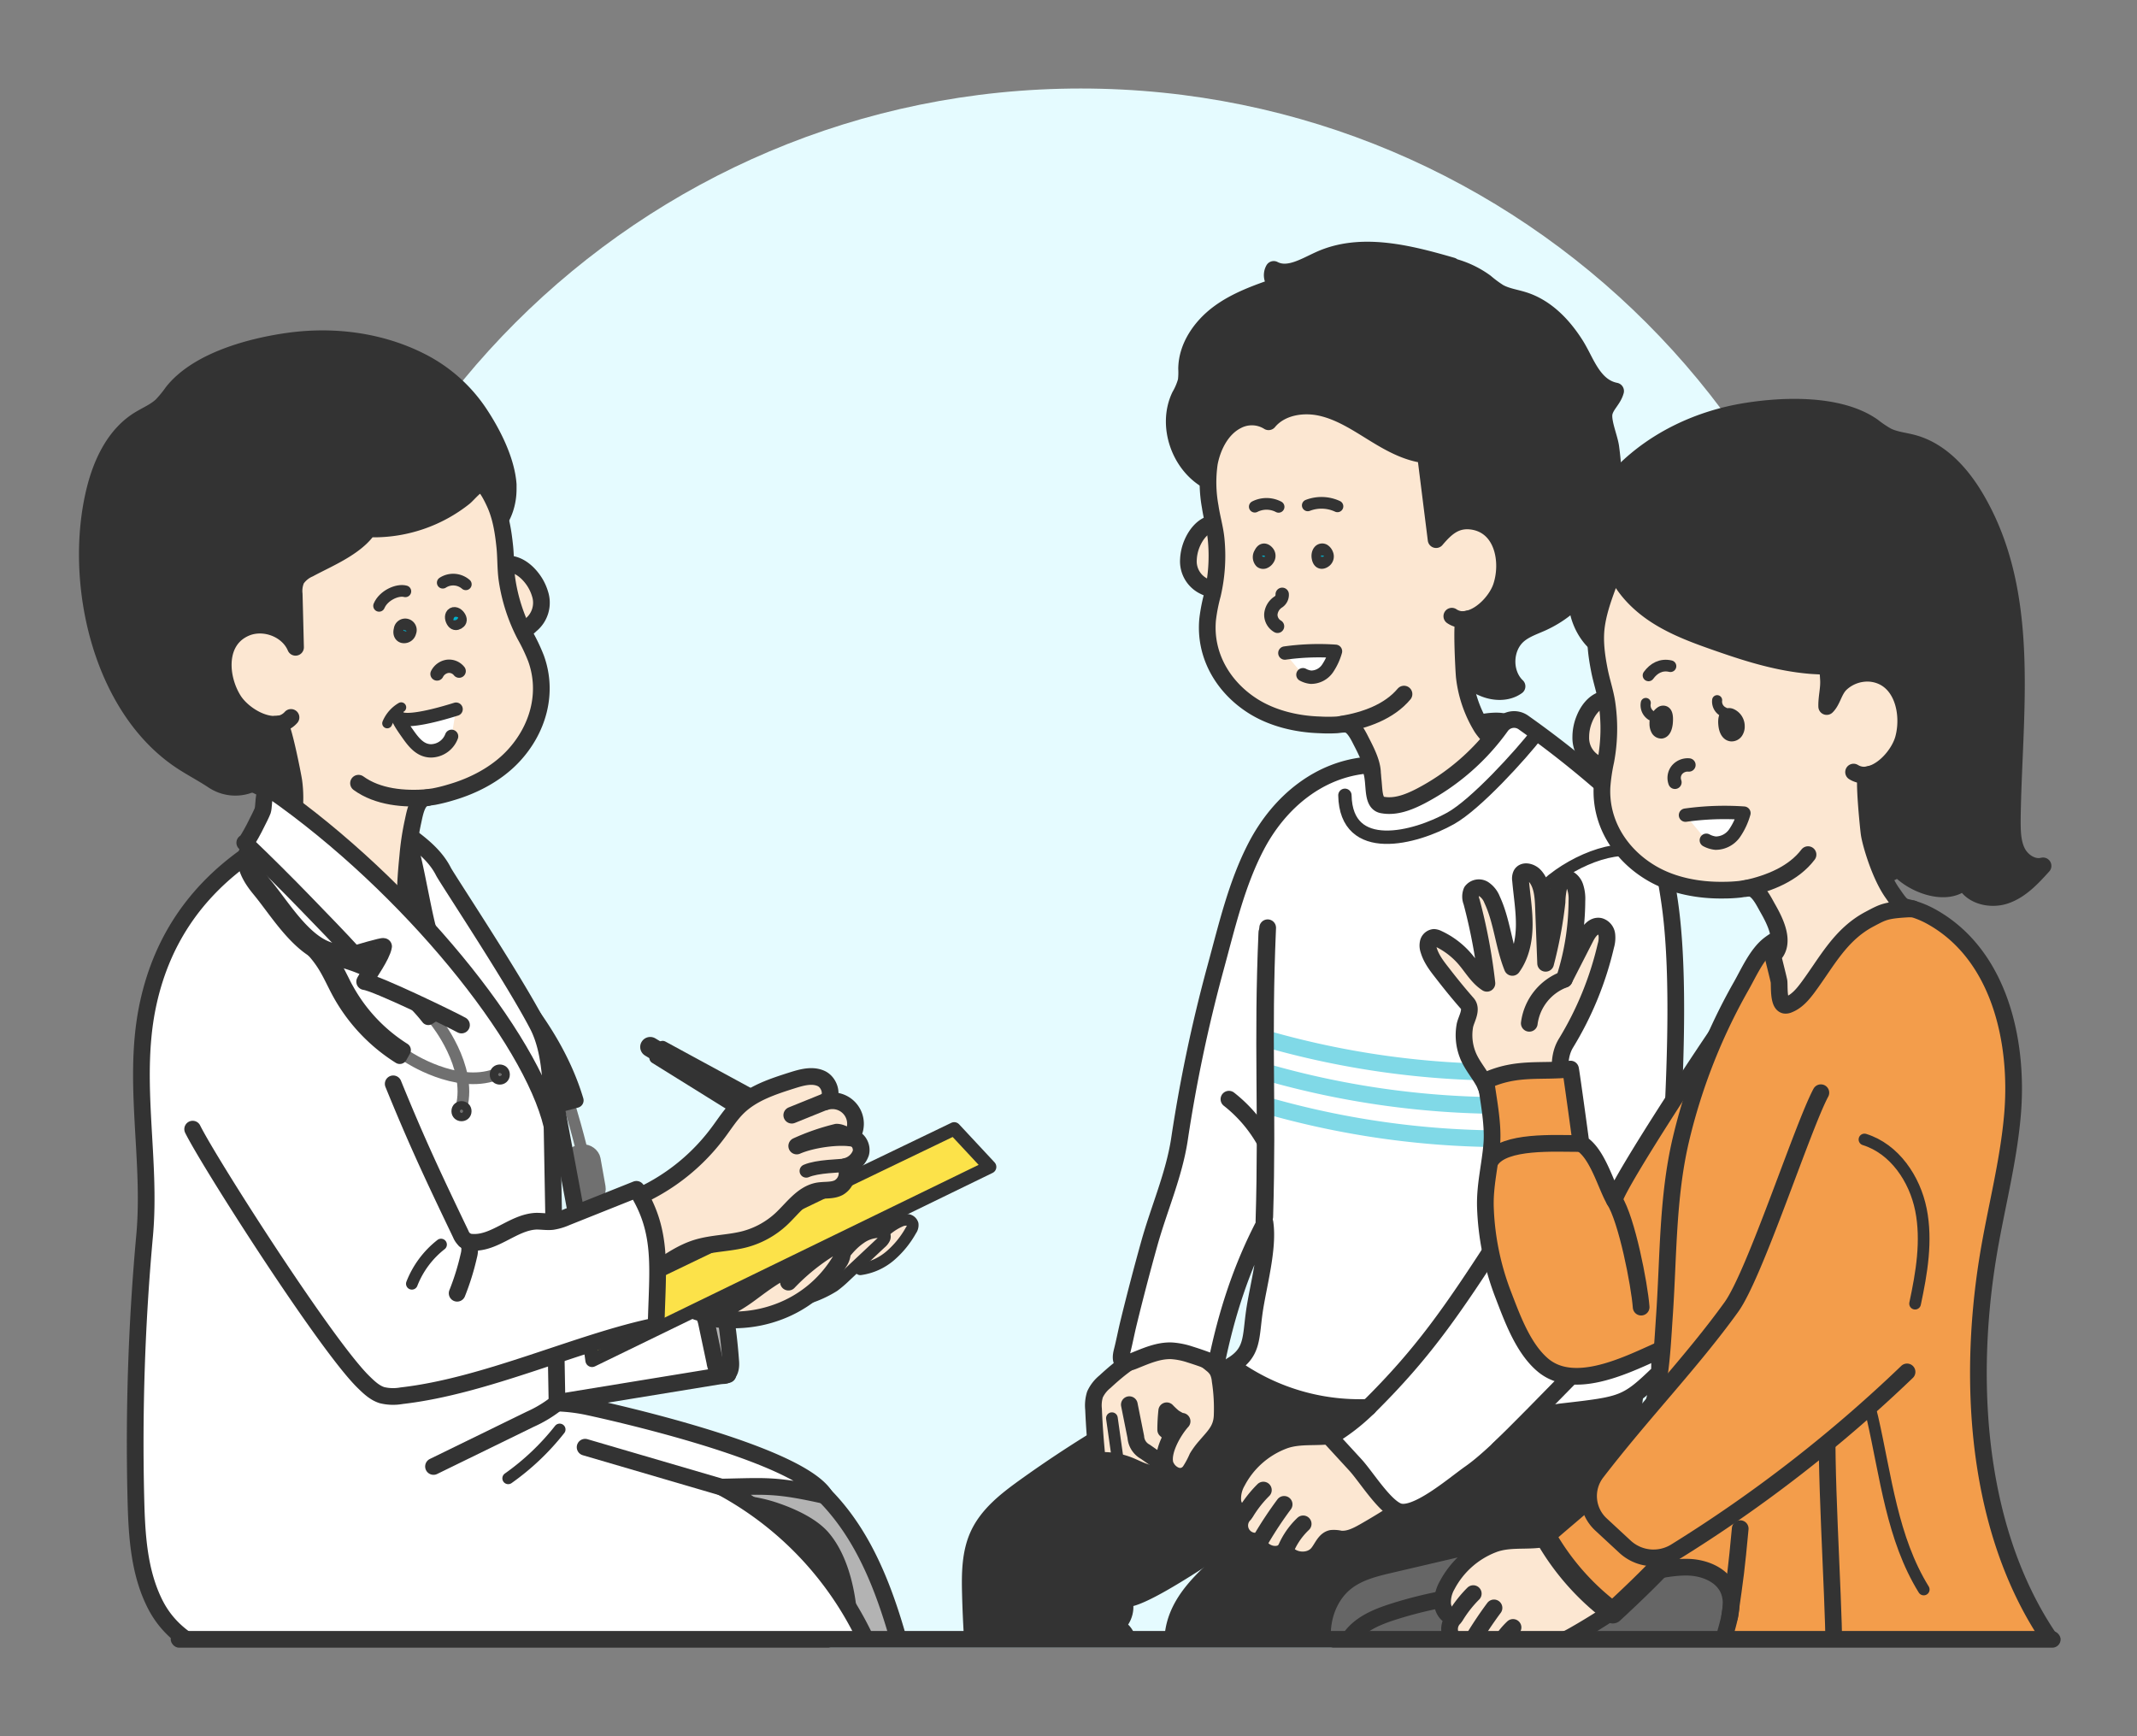 <svg id="design" xmlns="http://www.w3.org/2000/svg" xmlns:xlink="http://www.w3.org/1999/xlink" width="640" height="520" viewBox="0 0 640 520"><rect x="0" y="0" width="640" height="520" fill="#808080" stroke="none"/><defs><style>.cls-1,.cls-13,.cls-14,.cls-21,.cls-25,.cls-6,.cls-7,.cls-9{fill:none;}.cls-2{fill:#e5fbff;}.cls-3{clip-path:url(#clip-path);}.cls-15,.cls-22,.cls-4,.cls-8{fill:#333;}.cls-10,.cls-11,.cls-12,.cls-17,.cls-18,.cls-19,.cls-20,.cls-21,.cls-22,.cls-23,.cls-24,.cls-25,.cls-26,.cls-27,.cls-28,.cls-4,.cls-5,.cls-6,.cls-7,.cls-8,.cls-9{stroke:#333;}.cls-10,.cls-11,.cls-12,.cls-13,.cls-14,.cls-16,.cls-17,.cls-18,.cls-19,.cls-20,.cls-21,.cls-22,.cls-23,.cls-24,.cls-25,.cls-26,.cls-27,.cls-28,.cls-4,.cls-5,.cls-6,.cls-7,.cls-8,.cls-9{stroke-linecap:round;stroke-linejoin:round;}.cls-12,.cls-13,.cls-17,.cls-19,.cls-23,.cls-26,.cls-27,.cls-4,.cls-5,.cls-6{stroke-width:5px;}.cls-18,.cls-5{fill:#fce7d2;}.cls-14,.cls-16,.cls-18,.cls-22,.cls-24,.cls-7{stroke-width:3.5px;}.cls-8{stroke-width:2.5px;}.cls-10,.cls-11,.cls-20,.cls-9{stroke-width:4px;}.cls-10,.cls-23{fill:#01b3cf;}.cls-11,.cls-12{fill:#fff;}.cls-13{stroke:#80d9e7;}.cls-14,.cls-16{stroke:#707070;}.cls-16{fill:#707070;}.cls-17{fill:#b3b3b3;}.cls-19,.cls-24{fill:#dff5f9;}.cls-20{fill:#fce249;}.cls-21{stroke-width:6px;}.cls-25{stroke-width:3px;}.cls-26,.cls-28{fill:#f39d4b;}.cls-27{fill:#666;}.cls-28{stroke-width:6.45px;}</style><clipPath id="clip-path"><rect class="cls-1" x="20" y="40.99" width="600" height="450"/></clipPath></defs><g id="_01" data-name="01"><path class="cls-2" d="M323.68,26.51C191.42,26.51,84.2,133.73,84.2,266c0,106.08,69,196,164.52,227.5H398.65C494.19,462,563.17,372.07,563.17,266,563.17,133.73,456,26.51,323.68,26.51Z"/><g class="cls-3"><path class="cls-4" d="M359.85,538a188.93,188.93,0,0,0-5.3-27.89c-2.07-7.68-4.65-15.72-2.69-23.44,2.06-8.07,8.64-14.07,14.91-19.56l17-14.85c16.68-14.62,36.32-24.09,51.07-40.66a11.61,11.61,0,0,1,4.19-3.46,11.25,11.25,0,0,1,3.61-.55c6.3-.27,48.31-.17,48.39-13.32a220,220,0,0,1-5,45.46c-1.3,6-2.9,12-6.22,17.13-10.22,15.76-32.15,17.7-48.46,27-5.59,3.19-11.67,7.54-17.82,5.67-4.64,16.75-3.24,28.69-1,46.17"/><path class="cls-4" d="M296.18,530.68a340,340,0,0,1-5.56-53.44c-.15-6-.1-12.19,2.42-17.62,2.82-6.06,8.34-10.36,13.77-14.27a352.74,352.74,0,0,1,62.37-35.81,156.76,156.76,0,0,0,52.15,4.92c1.39,5.28-.7,11-4.13,15.24s-8,2.95-12.62,5.93c-4.06,2.65-65.53,48.8-68.6,42.66,2.73,3.84-.81,10.2-5.51,9.9,1.45-1.79,4.54-1.21,6,.54s1.83,4.19,2.11,6.48l4.17,34.06"/><path class="cls-5" d="M370.54,443.79a10.12,10.12,0,0,0-1.35,5.6,4.66,4.66,0,0,0,3.48,4.18,4.68,4.68,0,0,0,4.23,7.91c.3,3.51,5.43,5.38,7.92,2.89,1.91,3.34,7.33,3.83,9.8.88,1.36-1.62,2.12-4.13,4.2-4.52a8.62,8.62,0,0,1,2.57.2c2.57.27,5-1,7.26-2.28q5.84-3.33,11.44-7.06A110.39,110.39,0,0,0,403,428.66c-5.59,2.93-12.71.47-18.86,2.95A26.13,26.13,0,0,0,370.54,443.79Z"/><path class="cls-6" d="M373.14,452.9a35.16,35.16,0,0,1,5.22-6.62"/><path class="cls-6" d="M377.78,460.81a115.18,115.18,0,0,1,6.8-10.25"/><path class="cls-6" d="M384.58,465.21a22.26,22.26,0,0,1,5.7-8.81"/><path class="cls-5" d="M330.93,413.82a10.67,10.67,0,0,0-3,3.83,11.09,11.09,0,0,0-.43,4.41q.33,7.72,1.15,15.4a21.32,21.32,0,0,1,9.61,1.47c2,.82,4,1.94,6.21,2.33a6.1,6.1,0,0,0,3.2-.12,14.2,14.2,0,0,0,1.92-1.27c1.65,2.34,4.68,3.3,6.7.84a26.76,26.76,0,0,0,2.28-4.22,22.79,22.79,0,0,1,2.5-3.37c2.54-3,4.66-4.82,4.93-8.83a54.65,54.65,0,0,0-.59-10.84,8.26,8.26,0,0,0-.77-2.86,6.88,6.88,0,0,0-1.74-1.95C350.92,398.54,340.54,404.9,330.93,413.82Z"/><path class="cls-7" d="M333,424.75l1.81,12.8c0,.18.09.4.26.42s.17-.36,0-.26"/><path class="cls-6" d="M338.22,420.7l1.94,9.69A5.44,5.44,0,0,0,343,434.8l6.14,4.29c-1.61-3.75,2.15-10.38,4.88-13.41-.23.25-2.21-1-2.46-1.15a24.16,24.16,0,0,1-2.14-2,54.13,54.13,0,0,0-.31,5.7,7.11,7.11,0,0,1,1.68,2.06"/><path class="cls-8" d="M440.64,215.86a.74.74,0,0,0-.51.36.8.8,0,0,0,.1.63,40.86,40.86,0,0,0,5,8c-.17-.22,8.79-6.25,7.39-8.65C451,213.48,442.85,215.12,440.64,215.86Z"/><path class="cls-4" d="M473.63,106.39c-.59-1.11-1.17-2.19-1.79-3.17-3.69-5.81-8.76-11.16-15.49-13.29-2.49-.79-5.15-1.13-7.42-2.39a34.53,34.53,0,0,1-4.05-3,29.35,29.35,0,0,0-10.17-4.76l.18-.16c-13-3.76-27.36-7.45-39.7-1.86-4.44,2-9.42,5.2-13.73,2.93a3.55,3.55,0,0,0,1.42,4.85c-6.26,2.15-12.63,4.36-17.94,8.31s-9.51,10-9.57,16.6a20.92,20.92,0,0,1-.12,3.63,18.88,18.88,0,0,1-1.89,4.48c-4.32,9,0,21.08,8.79,25.65a12.31,12.31,0,0,0,5,2.87,18.35,18.35,0,0,0,9.19-.22c5.85-1.33,8.74.34,14.35,1.29a35.88,35.88,0,0,0,13.66-.33c3-.65,2.92-1.13,4.17,1.62a39.25,39.25,0,0,0,3.26,5.88c5,7.38,12.09,13,18,19.57,2.67,3,4.73,5.49,4.05,9.42a28.56,28.56,0,0,0,.17,12.48c1.22,4.33,6.39,7.75,10.41,9.39,3.2,1.31,7.12,1.41,9.92-.62-4.2-4-3.94-11.7.52-15.42,2-1.68,4.57-2.53,7-3.62,20.17-9.19,23.26-33,20.55-52.63-.39-2.78-2.37-7.32-2-10,.38-2.49,2.74-4.11,3.45-6.77C478.47,116.07,476,111,473.63,106.39Z"/><path class="cls-5" d="M357.12,162.51a13.94,13.94,0,0,0-1.2,5,8.3,8.3,0,0,0,4.9,8.19,4.59,4.59,0,0,0,3.65.32,4.34,4.34,0,0,0,1.44-1.15,13,13,0,0,0,2-14.11c-1-1.93-2.93-4.54-5.37-3.81S358.24,160,357.12,162.51Z"/><path class="cls-5" d="M445.21,219.78a20.11,20.11,0,0,1-1.4-1.8,36.89,36.89,0,0,1-5.27-15.25c-.17-1.59-1-17.13,0-17.2,4.79-.33,9.7-5.62,11.1-9.93,2.41-7.36.49-18-8.55-19.45-5.06-.78-8,1.93-11,5.47l-3.18-25.38c-5.71-.65-10.87-3.6-15.76-6.62s-9.81-6.24-15.41-7.52-12.15-.2-15.82,4.22a9.45,9.45,0,0,0-9.43-.34c-4.72,2.39-7.37,7.81-8.3,12.75a40.17,40.17,0,0,0,.25,13c.47,3.22,1.43,6.39,1.76,9.62a51.15,51.15,0,0,1-1.08,16.75,50.93,50.93,0,0,0-1.45,7.42c-1,10.69,4.61,20.24,13.49,25.9,5.88,3.75,13.19,5.47,20.11,5.68a45.27,45.27,0,0,0,5.08,0c1.09-.1,2.68-.44,3.71.07,1.82.9,3.11,3.92,4,5.6,3.4,6.63,5.44,12.31-2.61,16.62.2,4.65,4.74,8.23,9.37,8.79s9.2-1.22,13.34-3.37a84.18,84.18,0,0,0,24.35-19.51C451.37,226.53,447.4,222.4,445.21,219.78Z"/><path class="cls-9" d="M382.6,187.58a4,4,0,0,1-2-3.57,4.87,4.87,0,0,1,2.28-3.75A2.54,2.54,0,0,0,384,178"/><path class="cls-6" d="M402,216.88c6.82-1.16,14-3.68,18.48-9"/><path class="cls-6" d="M439.74,185.35a5.92,5.92,0,0,1-4.94-.8"/><path class="cls-10" d="M377.7,168.19a1,1,0,0,0,.9.15,2.13,2.13,0,0,0,1.09-.9,1.64,1.64,0,0,0-.05-2c-.25-.32-1-1.06-1.67-.37a2.34,2.34,0,0,0-.43.66A2,2,0,0,0,377.7,168.19Z"/><path class="cls-10" d="M395.52,164.88a1,1,0,0,1,.92,0,2.2,2.2,0,0,1,.88,1.11,1.65,1.65,0,0,1-.46,1.94c-.32.25-1.19.83-1.72,0a2.22,2.22,0,0,1-.28-.74C394.59,166.08,395,165.14,395.52,164.88Z"/><path class="cls-7" d="M375.79,151.75a7.78,7.78,0,0,1,7.13.05"/><path class="cls-7" d="M400.55,151.65a11.43,11.43,0,0,0-8.89-.29"/><path class="cls-11" d="M384.8,195.59a73.12,73.12,0,0,1,15.16-.53,17.83,17.83,0,0,1-2.42,5.21,6,6,0,0,1-4.91,2.56,6.27,6.27,0,0,1-2.42-.75"/><path class="cls-12" d="M467.59,422.84c-11.06,1.27-18.07,11.94-27.36,18.43-4.75,3.32-16.3,13.37-21.53,11.37-4.19-1.61-9.67-10.52-12.82-13.93l-7.61-8.28a59.79,59.79,0,0,0,11.56-8.92A64.83,64.83,0,0,1,368.77,409c6.45-3.82,5.77-8.2,6.87-16s4.35-19,3.2-26.81c-7.11,13.52-11.56,27.41-14.59,42.31-2.57-1.07-5.2-2-7.86-2.83a22,22,0,0,0-5.49-1.1c-4-.16-7.77,1.57-11.48,3.06-3.37,1.35-4.16.14-3.38-2.92.74-2.89,1.28-5.83,2-8.74q2.89-11.82,6.16-23.54c2.92-10.46,7.34-20.37,9-31A449.22,449.22,0,0,1,364,290c3.39-12.39,6.29-25.19,12.22-36.56,7.09-13.58,19.22-23.2,33.58-24.29,2.72,3.28.28,11.18,4.16,11.93s7.8-.76,11.35-2.58a68.74,68.74,0,0,0,24.19-20.95,4.81,4.81,0,0,1,6.73-1.17,295.28,295.28,0,0,1,27.24,21.78c4.44,4,8.85,8.24,11.68,13.65s3.92,11.85,4.84,18.08c5.47,37-2.69,103.66-3,141.15C487,420.7,486.2,420.7,467.59,422.84Z"/><path class="cls-9" d="M402.78,238.19c.35,18.29,21,12.9,31.72,6.88,7.5-4.21,20.8-18.81,26.07-25.61"/><path class="cls-7" d="M487,254.61c-9.83-.16-24,7.84-29,16.34"/><path class="cls-6" d="M454.71,293.91a489.43,489.43,0,0,0,.13,74.15c.46-1.3-1.3-2.46-2.51-1.92s-1.62,2-2.37,3.19c-15.16,23.5-23.69,35.91-40.13,52.18"/><path class="cls-7" d="M466.21,384.45l-9.76-8.09c-1.26-1-3.17,1-3.44,2.58a8.69,8.69,0,0,0,1.05,4.74"/><path class="cls-6" d="M379.4,279.25c-1.47,33.72.14,52.81-.87,86.56"/><path class="cls-6" d="M448.84,434c10.6-10.16,35.07-35.87,45.67-46"/><path class="cls-6" d="M368.05,329.21a42.11,42.11,0,0,1,10.74,12.53"/><path class="cls-13" d="M379.39,311.18a258.47,258.47,0,0,0,73.93,9.95"/><path class="cls-13" d="M379.39,321.14a258.47,258.47,0,0,0,73.93,9.95"/><path class="cls-13" d="M379.39,331.1a258.47,258.47,0,0,0,73.93,9.95"/><path class="cls-6" d="M379.65,277.86c-1.47,33.72.13,52.81-.87,86.56"/><path class="cls-6" d="M454.71,293.91a489.43,489.43,0,0,0,.13,74.15"/><path class="cls-14" d="M169.18,326.83c1,2.49,5.32,17.73,5.6,20.39"/><path class="cls-15" d="M168.85,332.86c-3.6-13.67-11.43-24.3-14.77-28.84-.72-1-1.23-1.68-1.58-2.23l5.63-3.6c.23.37.74,1.06,1.34,1.87,3.38,4.6,11.08,15.06,15.21,28.86a2.23,2.23,0,0,1-1.56,2.81Z"/><rect class="cls-16" x="171.27" y="344.53" width="7.66" height="14.93" rx="3.21" transform="translate(-59.19 36.29) rotate(-10.13)"/><path class="cls-17" d="M218.86,408a169.45,169.45,0,0,0-2.25-18.1c-.7-4.26-1.48-8.6-3.52-12.41a8.63,8.63,0,0,0-3.27-3.67,4,4,0,0,0-4.63.42c-1.14,1.14-1.2,2.94-1.08,4.55.42,5.74,2.27,11.26,4.1,16.71l4.31,12.81C214,412.74,219.19,413.84,218.86,408Z"/><path class="cls-12" d="M218,411.69a2.36,2.36,0,0,1-2.8-.83,6.88,6.88,0,0,1-1.12-2.94l-2.46-11.59c-.25-1.18-.61-2.52-1.69-3.06-.46-.23-1-.28-1.45-.49-1.15-.53-1.63-1.88-2-3.09a103.93,103.93,0,0,1-2.66-12L154.2,401.85l4,19.61Z"/><path class="cls-18" d="M257.66,380.15a17.47,17.47,0,0,0,9-4.08,28.16,28.16,0,0,0,6.17-7.61,2.58,2.58,0,0,0,.5-1.83,1.84,1.84,0,0,0-1.47-1.26,4,4,0,0,0-2,.25,17.4,17.4,0,0,0-5.64,3.88l.36-.67"/><path class="cls-18" d="M257.67,370.86a9.7,9.7,0,0,1,5.77-1.85,1.9,1.9,0,0,1,1.15.34,1.39,1.39,0,0,1,.29,1.59,4.1,4.1,0,0,1-1.08,1.34l-10.66,10a33.79,33.79,0,0,1-3.41,2.91,34.27,34.27,0,0,1-9.19,4c1.51-.5,3.45-3.21,4.54-4.34q2.34-2.42,4.46-5C252.12,376.67,254.2,373.22,257.67,370.86Z"/><path class="cls-5" d="M221.38,395.28a38.15,38.15,0,0,0,12.11-2.52,36.22,36.22,0,0,0,17.79-14.68,5.29,5.29,0,0,0,1-2.77,2.13,2.13,0,0,0-1.75-2.13,3.23,3.23,0,0,0-1.84.64A63.13,63.13,0,0,0,236.13,384a2,2,0,0,0-.75-2.9,2.58,2.58,0,0,0-2.32.51c-8,4.82-10,8.2-18.81,11.54,3.07.62-1,1.76,1.06,2A41,41,0,0,0,221.38,395.28Z"/><path class="cls-19" d="M164.72,321.39l10.49,56.19a4.39,4.39,0,0,1,0,2.59A4.47,4.47,0,0,1,173,382l-6.34,3.4c-.4.22-1,.42-1.27.08s.54-.85.51-.39"/><polygon class="cls-20" points="175.1 391.36 177.31 407.43 296.39 349.49 285.77 338.09 175.1 391.36"/><path class="cls-17" d="M236.76,496.26a188.62,188.62,0,0,1,34.8,4.09c-4.81-18.93-10.83-38.5-24.53-52.41-10.45-10.6-28.14-10.88-42.18-5.95A112.46,112.46,0,0,1,236.76,496.26Z"/><path class="cls-15" d="M256.36,498.75l-10-15.4c-8.7-13.47-17.93-27.45-31.85-35.41,1.57.9,7-.15,9.06.09a45.06,45.06,0,0,1,9.32,2.09c5.21,1.77,11.73,4.71,15.35,9C256.49,468.87,258,486.75,256.36,498.75Z"/><path class="cls-12" d="M74.66,255.71C58.32,267,48,282.28,44.08,302c-4.41,22.34,1.29,45.47-.77,68.07a684.41,684.41,0,0,0-2.62,78.69c.26,10.88.88,22.15,5.84,31.84C54,495.15,71,498.2,85.69,500.79c9.62,1.69,19.48,1.27,29.19.77l32.4-1.68c10.41-.53,20.8-1.34,31.13-2.68,7.48-1,15-1.44,22.53-1.91l15.61-1a161.59,161.59,0,0,1,18.67-.43c8.76.48,17.45,2.41,26.22,2.05a100.42,100.42,0,0,0-45.36-50.53c13.64-.27,16.22-.75,30.95,2.54-8.42-13-66.47-25.61-70.72-26.53a52.28,52.28,0,0,0-9.49-1.17l-1.5-83.14c-.17-9.55.09-21.61-4.33-30.09-7.29-14-27.12-43.85-28.18-45.95-2.64-5.23-7.6-8.83-12.38-12.23"/><path class="cls-21" d="M194.73,313.57l4.94,3"/><polyline class="cls-22" points="228.47 329.8 198.45 313.49 196.22 316.83 226.61 335.73"/><path class="cls-5" d="M183.56,361.24A60.86,60.86,0,0,0,215,339.31c2-2.65,3.74-5.48,6.12-7.77,4.39-4.21,10.41-6.15,16.22-8,2.8-.88,5.93-1.75,8.6-.52s3.8,5.6,1.23,7a6.9,6.9,0,0,1,7.63,10.74c2.11,0,3.56,2.55,3,4.59a6.25,6.25,0,0,1-4.54,4,5,5,0,0,1-2.07,6.34c-1.9,1-4.21.62-6.32,1-4.58.9-7.49,5.23-10.9,8.42a25.88,25.88,0,0,1-10.79,6c-4.76,1.28-9.84,1.18-14.56,2.64-4.26,1.33-8,3.87-11.7,6.39q-6.19,4.25-12.33,8.54"/><path class="cls-6" d="M247,330,237.12,334"/><path class="cls-6" d="M238.61,343.23c4.55-2,12.85-3.14,17.15-2.22-.63-.2-3.14-1.43-3.77-1.63a4.23,4.23,0,0,0-1.4-.3A66.68,66.68,0,0,0,238.61,343.23Z"/><path class="cls-9" d="M254.68,348.88c-3.62.38-9.87.38-13.22,1.83"/><path class="cls-23" d="M129.26,281.32c-3.9-5.57-6.55-14.49-11.68-18.95a5.9,5.9,0,0,1-1.58-1.8,5.58,5.58,0,0,1-.39-2c-.75-9.71,1.56-15.6,6.77-5.5C124.2,256.63,127.44,278.72,129.26,281.32Z"/><path class="cls-5" d="M159.23,173.07a14.25,14.25,0,0,1,2.48,4.74,8.57,8.57,0,0,1-2.81,9.43,3.88,3.88,0,0,1-5.31.47A13.38,13.38,0,0,1,148,174.1c.48-2.18,1.78-5.28,4.4-5.18S157.47,170.82,159.23,173.07Z"/><path class="cls-4" d="M152.2,146.46c0-.45,0-.89,0-1.34-.52-7.14-4.52-15.09-8.4-21a45.89,45.89,0,0,0-16.68-15.33c-12.25-6.55-26.63-8.52-40.32-6.68-11.5,1.55-27.63,5.82-35.13,15.34a34.34,34.34,0,0,1-3.28,4c-2,1.85-4.53,2.86-6.81,4.28-7.16,4.45-11.1,12.68-13.14,20.85C21.6,173.82,30,212.67,55.2,228.53c2.92,1.84,5.83,3.38,8.66,5.26a12,12,0,0,0,10.08,1.49,4.77,4.77,0,0,1,1.77-.38,4.77,4.77,0,0,1,1.66.58c4.32,2,10.2.73,12.49-3.44a11.16,11.16,0,0,0,1.22-5.15,29.37,29.37,0,0,0-3-12.52c-1.68-3.76-.27-6.81,1.65-10.45,4.27-8.08,9.92-15.5,13-24.15a41,41,0,0,0,1.76-6.72c.55-3.06.63-2.58,3.76-2.67A37,37,0,0,0,122,167.23c5.37-2.38,7.83-4.78,14-4.94,3.19-.08,6.46-.48,9.25-2.12C149.93,157.45,152.21,151.86,152.2,146.46Z"/><path class="cls-5" d="M85.65,252.73A36.8,36.8,0,0,0,88,234c-.23-1.63-3.32-17.39-4.4-17.19-4.87.89-11.12-3.15-13.63-7.1-4.27-6.75-5.07-17.92,3.61-21.63,5.45-2.33,12.62.32,14.93,5.79q-.19-8-.4-15.92a8.68,8.68,0,0,1,.66-4.42,8.78,8.78,0,0,1,3.8-3.15c5.87-3.2,15.79-7.06,18.73-13.74a17.05,17.05,0,0,0,.36,1.79A43.57,43.57,0,0,0,139,149c1.24-1,3.8-4.31,5.22-4s3.3,4.34,3.89,5.61c1.89,4.07,2.6,8.63,3.06,13.06.35,3.34.2,6.75.69,10.06a52.68,52.68,0,0,0,5.35,16.48,54,54,0,0,1,3.33,7c3.76,10.42.54,21.41-6.9,29.32-4.93,5.25-11.8,8.84-18.67,10.81a47.27,47.27,0,0,1-5.09,1.26c-1.11.18-2.78.24-3.68,1-1.6,1.36-2.12,4.71-2.55,6.61a80.06,80.06,0,0,0-1.52,10.11c-.55,5.62-1.07,11.54-.42,17.18,0-.14-6.28-1.53-6.78-1.68a30.25,30.25,0,0,1-8.06-3.61c-3.39-2.14-6.75-4.31-10.11-6.5-3.62-2.37-7.41-4-10.65-7a1.89,1.89,0,0,1-.66-1,1.41,1.41,0,0,1,0-.2A2.57,2.57,0,0,1,85.65,252.73Z"/><path class="cls-9" d="M137.5,201a3.84,3.84,0,0,0-3.47-1.43,4.2,4.2,0,0,0-3.14,2.28"/><path class="cls-6" d="M128.14,238.87c-7.12.58-15-.11-20.77-4.3"/><path class="cls-11" d="M136.59,212.4c-9.15,2.87-16.54,4.12-17.34,2.14-.52.68,2.65,4.91,3,5.45,1.7,2.38,3.66,4.89,6.86,4.9a6.7,6.7,0,0,0,6.13-4.35"/><path class="cls-6" d="M82.42,216.93a6.08,6.08,0,0,0,4.73-2.06"/><path class="cls-14" d="M122.19,316.6s14.37,9.54,26.23,5.23"/><path class="cls-14" d="M130.5,305.93s10.87,13.4,7.71,25.62"/><path class="cls-15" d="M129.54,306.61a2.21,2.21,0,0,1-3-.44A47.06,47.06,0,0,0,98.89,289c-8.26-1.66-14.43-9.9-19.4-16.52-1.18-1.57-2.3-3.06-3.34-4.33-2-2.43-7.29-8.87-3.89-15l5.85,3.23c-.8,1.45.28,4,3.2,7.56,1.14,1.39,2.3,2.93,3.53,4.57,4.28,5.71,9.61,12.82,15.37,14a53.81,53.81,0,0,1,31.63,19.68,2.25,2.25,0,0,1-.47,3.22Z"/><path class="cls-15" d="M121.67,317.53a2.24,2.24,0,0,1-3.14.79,54.48,54.48,0,0,1-18.77-19.88c-.6-1.09-1.15-2.2-1.71-3.31-.82-1.64-1.6-3.19-2.49-4.65a29.09,29.09,0,0,0-3.49-4.61L97,281.32a36.4,36.4,0,0,1,4.29,5.67c1,1.7,1.91,3.46,2.76,5.15.52,1,1,2.08,1.6,3.1A47.71,47.71,0,0,0,122,312.62a2.21,2.21,0,0,1,.74,3Z"/><path class="cls-12" d="M138.21,307c-3-1.67-25.59-12.63-29-13,1.45-2.67,5.08-7.56,5.67-10.53.07-.34-8.27,2.08-8.8,2.33-4.71-5.17-9.59-10.13-14.45-15.17q-9-9.3-18.33-18.23c.56.53,5.1-8.74,5.37-9.6.59-1.89-.09-8,2.8-6,41,28.58,77.67,74.23,83.82,100.31"/><circle class="cls-7" cx="138.21" cy="332.8" r="1.26"/><circle class="cls-7" cx="149.68" cy="321.83" r="1.26"/><path class="cls-12" d="M117.76,324.61c7.18,17.61,12,27.81,20.21,44.95a4.9,4.9,0,0,0,1.32,1.89,3.88,3.88,0,0,0,1.94.6c6.88.58,12.58-6.11,19.48-6.3,1.56,0,3.12.26,4.67.1a16.63,16.63,0,0,0,4.22-1.25l21-8.39c8.14,12.87,6.27,23.77,5.9,40.9-23,4.69-50.71,18-76.24,20.91a14.12,14.12,0,0,1-5.83-.16c-2.18-.67-3.89-2.31-5.52-3.9C97.7,403.07,62.71,348.31,57.7,338.18"/><path class="cls-19" d="M139.29,371.45a2.67,2.67,0,0,1,1.36,2.11,7.54,7.54,0,0,1-.26,2.58,74.33,74.33,0,0,1-3.48,11.19"/><path class="cls-24" d="M132.08,372.75a27.7,27.7,0,0,0-8.73,11.74"/><path class="cls-19" d="M166,420.83a37.26,37.26,0,0,1-7.22,4.24l-28.95,14.14"/><path class="cls-24" d="M167.61,428.13a73.75,73.75,0,0,1-15.41,14.63"/><line class="cls-6" x1="216.08" y1="445.4" x2="175.23" y2="433.44"/><path class="cls-25" d="M120.15,211.85a10,10,0,0,0-4.18,4.78"/><path class="cls-10" d="M122.64,189.41a1.68,1.68,0,0,1-2,1.19c-.74-.22-1-1.06-.72-2a1.44,1.44,0,1,1,2.7.79Z"/><path class="cls-10" d="M137.56,184.9c.48.86.15,1.31-.39,1.62s-1.1.35-1.58-.51-.44-1.79.11-2.1S137.07,184.05,137.56,184.9Z"/><path class="cls-7" d="M139.5,175a5.76,5.76,0,0,0-6.9-.48"/><path class="cls-7" d="M113.53,181.45c1.31-3.12,5.5-5,7.87-4.35"/><path class="cls-5" d="M448.89,336.68c-.3-1.34-3.78-11.24-4.43-12.45-1.57-2.92-3.86-5.43-5-8.57a16.15,16.15,0,0,1-.74-8.54c.4-1.92,2.3-4.77.71-6.58-2.56-2.92-5-5.91-7.38-9-1.68-2.14-3.4-4.34-4.17-6.95a4.14,4.14,0,0,1-.14-2.36,2,2,0,0,1,1.71-1.47,3,3,0,0,1,1.18.34,23.87,23.87,0,0,1,8.13,6.16c2.12,2.49,3.8,5.47,6.55,7.24a168.4,168.4,0,0,0-4.59-24.4,4.19,4.19,0,0,1,0-3.15,2.74,2.74,0,0,1,3.63-.66,6.68,6.68,0,0,1,2.5,3.15c3,6.41,3.44,13.74,6.08,20.3,2.63-3.63,3.53-8.25,3.56-12.73s-.73-8.92-1.11-13.38a3,3,0,0,1,.21-1.77c.78-1.38,3-.73,4.05.44,2.24,2.47,2.48,6.1,2.61,9.44l.64,16.77a127.48,127.48,0,0,0,3.42-18.35,22.55,22.55,0,0,1,1.11-6.6,1.42,1.42,0,0,1,.48-.69,1.21,1.21,0,0,1,.88-.08,4.31,4.31,0,0,1,2.94,2.8,11.3,11.3,0,0,1,.54,4.18,77,77,0,0,1-3.78,23.52l6.41-12.53c.89-1.74,2.37-3.78,4.28-3.33a3,3,0,0,1,2.05,2.45,8.29,8.29,0,0,1-.29,3.35A98.9,98.9,0,0,1,469,312.4c-3.1,5.07-1.49,11.67-.15,17.45-.53-1.63,1.28,3.54,4.86,14.45"/><path class="cls-5" d="M468.48,293.33A16.26,16.26,0,0,0,458,306.48"/><path class="cls-26" d="M527.9,388.79c-11.11,5.08-21.59,11.44-32.74,16.45-9.25,4.16-24,11.13-33,3.67-6-5-9.25-14.09-12-21.24a80.15,80.15,0,0,1-5.3-26c-.23-6.64,1.43-12.74,1.92-19.16.44-5.89-1-12.95-1.8-18.83,9.25-4.26,16.48-2.51,25.37-3.49.1,0,2.87,20.17,3.13,22.26,5,3,7.48,12.71,10,17,.48-4.26,31.77-52,38-60"/><path class="cls-6" d="M473.5,342.49c-8,0-23-1-27,5"/><path class="cls-27" d="M400.88,505.36a30.92,30.92,0,0,1-4.82-16.31c.11-5.74,2.5-11.56,7-15.14,3.83-3.05,8.78-4.25,13.56-5.36l65-15.19c10.43,5.8,21.1,11.25,31.53,17.06l-1.48.24"/><path class="cls-27" d="M402.32,530a89.59,89.59,0,0,1-1.49-27.86c.44-4.24,1.25-8.63,3.83-12,2.95-3.88,7.73-5.86,12.38-7.36,28.86-9.31,60.47-6.5,89.58-15,6.4-1.87,9.86-4.41,16.42-5.59,4.09-.73,8.57-1,12.14,1.1a20.08,20.08,0,0,1,4.57,4.21c14,15.81,28.3,32.35,34,52.64"/><path class="cls-26" d="M572.84,272.2a27.27,27.27,0,0,1,5.34,2.21c20.61,11.26,26.36,37.32,24.56,59.1-1.2,14.54-5.07,28.71-7.4,43.11-6.41,39.58-3.17,86.9,22.43,119.55a17.81,17.81,0,0,0-9,11.5c-.71,3-.62,6.17-1.42,9.15-2.15,8.07-11.49,13.43-19.54,11.21-3.5-1-6.54-3.09-9.67-4.92-5.26-3.09-11.38-5.48-17.57-5.4-6.76.08-12.35,4.35-19.33,2.75-4.68-1.06-8.58-4.23-13.06-5.94A22.4,22.4,0,0,0,509.28,516l7.83-28.2c1.06-3.82,2.1-8,.55-11.65-1.88-4.43-7.07-6.58-11.88-6.76s-9.54,1.13-14.34,1.54-10.09-.3-13.45-3.75c-6.82-7-3.31-10,2.06-16.44s9-14.59,12.41-22.46c4.84-11.17,5.19-21.91,6-34,1.23-17.65.86-35.65,4.93-52.92a174.46,174.46,0,0,1,18.05-46c2.27-4,4.66-9.49,8.29-12.38,3.35-2.66,8.7-4.66,12.61-6.43C551.74,272.35,562.64,269.23,572.84,272.2Z"/><path class="cls-5" d="M474.42,215.54a14.26,14.26,0,0,0-1,5.25,8.59,8.59,0,0,0,5.43,8.21,4.76,4.76,0,0,0,3.78.17,4.57,4.57,0,0,0,1.44-1.26,13.37,13.37,0,0,0,1.38-14.64c-1.09-1.94-3.24-4.53-5.72-3.67S475.45,212.87,474.42,215.54Z"/><path class="cls-4" d="M473,184.65c-.13-.43-.24-.87-.34-1.3-1.58-7-.05-15.75,1.94-22.56a45.8,45.8,0,0,1,11.51-19.51c9.83-9.83,23-15.88,36.65-18.09,11.46-1.86,28.13-2.45,38.07,4.48a33.57,33.57,0,0,0,4.31,2.91c2.41,1.2,5.16,1.42,7.76,2.12,8.14,2.18,14.3,8.91,18.62,16.14,17.3,28.94,11.53,64.52,11.14,96.57,0,3.24,0,6.62,1.36,9.54s4.7,5.21,7.84,4.38c-3.23,3.58-6.66,7.29-11.22,8.86s-10.53.13-12.38-4.32c-4.89,4.93-15.15,1.37-19.79-3.79-4.89,3.38-11.06,4.07-14.09-1.06-2.7-4.56-2.08-9.24-1.29-14.19.74-4.6.37-9.07,1-13.8.52-4.08-1.71-6.6-4.61-9.52-7.19-7.27-14.77-16.47-24-20.69-9.76-4.44-21.59-8.68-32.37-5.71-3.07.85-6.32,1.42-9.47.65C478.38,194.51,474.58,189.82,473,184.65Z"/><path class="cls-5" d="M566.8,267.54c-3.8-5.33-6.53-14.76-7-17.73-.25-1.63-1.86-17.61-.78-17.73,4.92-.56,9.73-6.24,11-10.75,2.14-7.7-.34-18.62-9.72-19.65a11.7,11.7,0,0,0-8.9,3c-2.2,2-2.5,5.16-4.33,6.93-.08-2.62.67-5.28.54-7.87-.25-4.87-.31-4-5.5-4.42-9.3-.8-17.94-3.42-26.72-6.47-6.38-2.22-12.81-4.47-18.56-8S486,176.32,483.51,170c-2,5.72-4.53,11.36-5.37,17.37-.63,4.44,0,9,.86,13.38.64,3.3,1.77,6.52,2.26,9.83a52.42,52.42,0,0,1-.34,17.32,54.44,54.44,0,0,0-1.14,7.72c-.57,11.06,5.69,20.64,15.11,26.06,6.24,3.59,13.85,5,21,4.92a45.75,45.75,0,0,0,5.24-.27c1.11-.15,2.73-.57,3.82-.1,1.92.84,3.39,3.89,4.35,5.59,2.18,3.81,5.8,10.58,1.66,14.43-.06.06,1.75,7.06,1.83,7.72.16,1.38-.26,6.71,1.75,7.1a2.14,2.14,0,0,0,1.18-.21c2.51-1,4.32-3.22,5.92-5.4,5.58-7.58,9.57-15.59,18.26-20.18,4.26-2.25,4.87-2.73,12.94-3.11C570.06,272.78,568.29,269.62,566.8,267.54Z"/><path class="cls-9" d="M501.62,234.3a3.84,3.84,0,0,1,.6-3.71,4.21,4.21,0,0,1,3.59-1.48"/><path class="cls-6" d="M522.86,266.1c7-1.51,14.31-4.45,18.62-10.14"/><path class="cls-6" d="M560.24,231.84a6.07,6.07,0,0,1-5.12-.6"/><path class="cls-10" d="M520.52,217.51a3,3,0,0,1-.47,1.75,1.73,1.73,0,0,1-1.57.79c-1.12-.13-1.64-1.45-1.81-2.57-.12-.83-.33-3,.77-3.37a1.46,1.46,0,0,1,.9.06A3.61,3.61,0,0,1,520.52,217.51Z"/><path class="cls-25" d="M514.26,209.7a3.44,3.44,0,0,0,1.93,3.52"/><path class="cls-10" d="M496,216.71a3.55,3.55,0,0,0,.36,1.72,1.29,1.29,0,0,0,1.21.77c.86-.13,1.27-1.42,1.4-2.52.09-.82.25-3-.6-3.3a.88.88,0,0,0-.69.06A3.65,3.65,0,0,0,496,216.71Z"/><path class="cls-25" d="M492.89,210.53a3.64,3.64,0,0,0,1.64,3.78"/><path class="cls-11" d="M504.78,244.14a84.58,84.58,0,0,1,17.5-.61,20.36,20.36,0,0,1-2.79,6,6.94,6.94,0,0,1-5.67,3,7.37,7.37,0,0,1-2.8-.87"/><path class="cls-6" d="M518,484.18c1.78-12.39,2-13.89,3.17-26.35"/><path class="cls-7" d="M558,419c1.69,1.32,2.3,3.57,2.78,5.67,4,17.53,5.89,36.1,15.35,51.39"/><path class="cls-6" d="M549.19,492.93c0-14.25-2.91-57.74-1.7-70.2"/><path class="cls-5" d="M433.39,474.8a10.12,10.12,0,0,0-1.35,5.6,4.66,4.66,0,0,0,3.48,4.18,4.68,4.68,0,0,0,4.23,7.92c.3,3.5,5.43,5.37,7.92,2.88,1.91,3.34,7.33,3.83,9.81.88,1.35-1.62,2.11-4.13,4.19-4.52a9,9,0,0,1,2.57.2c2.57.28,5-1,7.26-2.28q5.83-3.33,11.44-7.06a110.39,110.39,0,0,0-17.09-22.93c-5.59,2.93-12.71.47-18.86,2.95A26.17,26.17,0,0,0,433.39,474.8Z"/><path class="cls-6" d="M436,483.91a35.9,35.9,0,0,1,5.22-6.62"/><path class="cls-6" d="M440.63,491.82a116.65,116.65,0,0,1,6.8-10.25"/><path class="cls-6" d="M447.43,496.23a22.12,22.12,0,0,1,5.7-8.81"/><path class="cls-28" d="M462.69,459.87A74.38,74.38,0,0,0,483,483c5.39-5,11-10.33,16-15.72l-22.16-20.08C475.71,448.82,462.46,459.46,462.69,459.87Z"/><path class="cls-26" d="M545.32,327.27c-5.51,10.31-19.73,54.4-26.82,64.22C506.43,408.22,492,423,478.16,441a11.59,11.59,0,0,0,1.3,15.57l7.2,6.67a12.56,12.56,0,0,0,15.13,1.48,418.75,418.75,0,0,0,69.34-53.83"/><path class="cls-7" d="M558.38,341.28c9,2.8,15.07,11.79,16.92,21.06s.21,18.87-1.76,28.11"/><path class="cls-7" d="M500.28,199.52c-2.78-.65-5,.61-6.57,2.76"/><path class="cls-6" d="M483.5,359.49c3.7,5.82,7.48,25.12,8,32"/></g><rect class="cls-15" x="51.12" y="488.49" width="566.01" height="5" rx="2.5"/></g></svg>